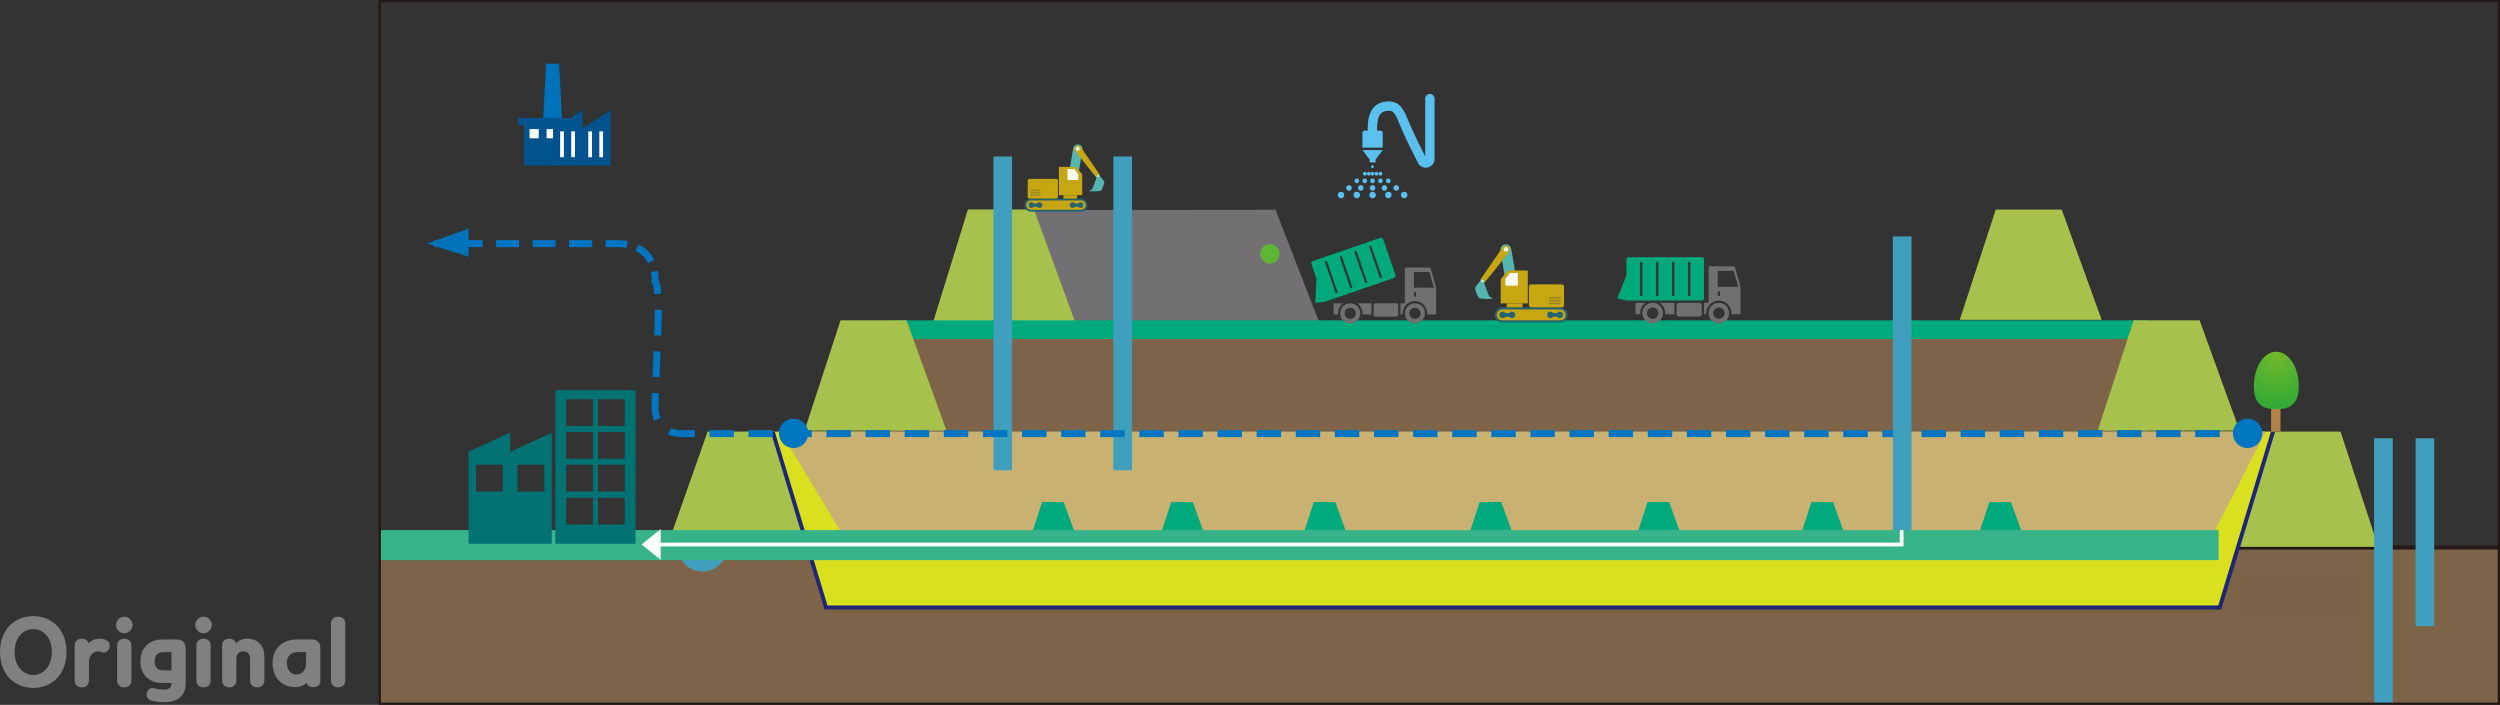 <?xml version="1.0" encoding="utf-8"?>
<!-- Generator: Adobe Illustrator 16.0.0, SVG Export Plug-In . SVG Version: 6.00 Build 0)  -->
<!DOCTYPE svg PUBLIC "-//W3C//DTD SVG 1.1//EN" "http://www.w3.org/Graphics/SVG/1.1/DTD/svg11.dtd">
<svg version="1.1" id="레이어_1" xmlns="http://www.w3.org/2000/svg" xmlns:xlink="http://www.w3.org/1999/xlink" x="0px"
	 y="0px" width="548.99px" height="154.791px" viewBox="0 0 548.99 154.791" enable-background="new 0 0 548.99 154.791"
	 xml:space="preserve">
<rect x="0" y="0" width="548.99" height="154.791" fill="#333333" stroke="none"/>
<g>
	<rect x="83.397" y="120.236" fill="#7D6448" width="465.343" height="34.554"/>
	<polygon fill="#727072" points="289.909,71.337 218.376,71.982 227.176,46.113 280.102,46.059 	"/>
	<g>
		<line fill="none" stroke="#231815" stroke-width="0.878" x1="548.74" y1="120.238" x2="490.839" y2="120.238"/>
		<path fill="#409FBD" d="M149.065,120.53c0-2.746,2.328-4.974,5.201-4.974c2.872,0,5.2,2.228,5.2,4.974
			c0,2.747-2.328,4.975-5.2,4.975C151.393,125.505,149.065,123.277,149.065,120.53"/>
	</g>
	<polygon fill="#A7C24C" points="522.251,120.091 490.343,120.091 499.486,94.782 513.969,94.782 	"/>
	<polygon fill="#A7C24C" points="178.654,117.166 147.492,117.166 155.392,94.782 169.875,94.782 	"/>
	<polyline fill="#D9E020" points="169.687,94.782 181.389,133.403 487.447,133.403 499.149,94.782 	"/>
	<polyline fill="none" stroke="#1F2774" stroke-width="0.878" points="169.687,94.782 181.389,133.403 487.447,133.403 
		499.149,94.782 	"/>
	<polygon fill="#A7C24C" points="236.032,70.563 204.871,70.834 212.56,45.994 227.043,45.994 	"/>
	<rect x="195.552" y="70.349" fill="#00AA7C" width="276.285" height="23.481"/>
	<rect x="195.552" y="74.43" fill="#7D6448" width="276.285" height="23.482"/>
	<polygon fill="#A7C24C" points="207.84,94.563 176.679,94.563 184.579,70.35 199.062,70.35 	"/>
	<polygon fill="#A7C24C" points="491.805,94.563 460.645,94.563 468.544,70.35 483.028,70.35 	"/>
	<polygon fill="#A7C24C" points="461.522,70.233 430.36,70.233 438.26,46.021 452.744,46.021 	"/>
	<rect x="521.345" y="96.245" fill="#409FBD" width="4.097" height="58.546"/>
	<rect x="530.46" y="96.245" fill="#409FBD" width="4.096" height="41.256"/>
	<polyline fill="#C9B172" points="171.382,94.782 185.736,118.544 485.294,118.544 497.569,94.782 	"/>
	<rect x="244.491" y="34.361" fill="#409FBD" width="4.096" height="68.905"/>
	<rect x="218.157" y="34.361" fill="#409FBD" width="4.096" height="68.905"/>
	<g>
		<path fill="#0075C1" d="M171.039,95.157c0,1.781,1.445,3.226,3.226,3.226c1.782,0,3.226-1.444,3.226-3.226
			c0-1.782-1.444-3.227-3.226-3.227C172.484,91.931,171.039,93.375,171.039,95.157"/>
		
			<line fill="none" stroke="#0075C1" stroke-width="1.536" stroke-dasharray="5.359,3.229" x1="487.434" y1="95.22" x2="179.875" y2="95.22"/>
		
			<line fill="none" stroke="#0075C1" stroke-width="1.536" stroke-dasharray="5.34,3.21" x1="169.702" y1="95.22" x2="154.208" y2="95.22"/>
		<path fill="none" stroke="#0075C1" stroke-width="1.536" stroke-dasharray="5.637,3.507" d="M144.042,82.803
			c0.245-5.385,0.608-12.13,0.491-16.522"/>
		<path fill="none" stroke="#0075C1" stroke-width="1.536" stroke-dasharray="4.425,2.295" d="M142.988,57.434
			c-0.696-1.411-1.939-2.788-4.148-3.478"/>
		
			<line fill="none" stroke="#0075C1" stroke-width="1.536" stroke-dasharray="5.076,2.946" x1="130.039" y1="53.498" x2="99.421" y2="53.498"/>
		<path fill="none" stroke="#0075C1" stroke-width="1.536" d="M97.947,53.498h-2.538 M137.725,53.684
			c-0.66-0.12-1.392-0.186-2.202-0.186h-2.538 M144.449,64.528c-0.105-1.422-0.297-2.401-0.611-2.716c0,0,0.089-0.948-0.143-2.203
			 M144.364,92.047c-0.327-0.773-0.526-1.732-0.526-2.922c0-0.78,0.022-1.736,0.06-2.818 M152.603,95.22h-2.67
			c0,0-1.438,0.114-2.918-0.523 M178.261,95.22h-2.679h-2.67 M493.342,95.22h-2.68"/>
		<path fill="#0075C1" d="M490.335,95.157c0,1.781,1.443,3.226,3.227,3.226c1.781,0,3.225-1.444,3.225-3.226
			c0-1.782-1.443-3.227-3.225-3.227C491.779,91.931,490.335,93.375,490.335,95.157"/>
	</g>
	<polygon fill="#00AA7C" points="236.441,118.131 226.274,118.131 228.852,110.231 233.577,110.231 	"/>
	<polygon fill="#00AA7C" points="264.79,118.131 254.623,118.131 257.2,110.231 261.926,110.231 	"/>
	<polygon fill="#00AA7C" points="296.094,118.131 285.927,118.131 288.505,110.231 293.231,110.231 	"/>
	<polygon fill="#00AA7C" points="332.522,118.131 322.356,118.131 324.932,110.231 329.66,110.231 	"/>
	<polygon fill="#00AA7C" points="369.39,118.131 359.224,118.131 361.799,110.231 366.527,110.231 	"/>
	<polygon fill="#00AA7C" points="405.379,118.131 395.213,118.131 397.79,110.231 402.516,110.231 	"/>
	<polygon fill="#00AA7C" points="444.441,118.131 434.275,118.131 436.851,110.231 441.579,110.231 	"/>
	<rect x="415.66" y="51.916" fill="#409FBD" width="4.097" height="65.834"/>
	<line fill="none" stroke="#37B389" stroke-width="6.594" x1="83.396" y1="119.71" x2="487.188" y2="119.71"/>
	<rect x="490.868" y="126.595" fill="#7C6347" width="27.257" height="9.985"/>
	<rect x="498.722" y="84.395" fill="#B28146" width="2.065" height="10.396"/>
	<g>
		<defs>
			<path id="SVGID_1_" d="M494.932,84.811c0,4.187,2.211,5.053,4.938,5.053s4.936-0.866,4.936-5.053
				c0-4.184-2.209-7.576-4.936-7.576S494.932,80.627,494.932,84.811"/>
		</defs>
		<clipPath id="SVGID_2_">
			<use xlink:href="#SVGID_1_"  overflow="visible"/>
		</clipPath>
		
			<radialGradient id="SVGID_3_" cx="-190.319" cy="371.243" r="0.999" gradientTransform="matrix(13.311 0 0 -16.383 3033.113 6159.104)" gradientUnits="userSpaceOnUse">
			<stop  offset="0" style="stop-color:#76B92A"/>
			<stop  offset="1" style="stop-color:#1DA639"/>
		</radialGradient>
		<rect x="494.932" y="77.234" clip-path="url(#SVGID_2_)" fill="url(#SVGID_3_)" width="9.873" height="12.629"/>
	</g>
	<path fill="#007273" d="M121.96,119.405h17.606V85.669H121.96V119.405z M130.205,115.195h-5.879v-5.878h5.879V115.195z
		 M130.205,107.932h-5.879v-5.879h5.879V107.932z M130.205,100.744h-5.879v-5.878h5.879V100.744z M130.205,93.556h-5.879v-5.879
		h5.879V93.556z M137.201,115.195h-5.88v-5.878h5.88V115.195z M137.201,107.932h-5.88v-5.879h5.88V107.932z M137.201,100.744h-5.88
		v-5.878h5.88V100.744z M137.201,93.556h-5.88v-5.879h5.88V93.556z"/>
	<path fill="#007273" d="M112.03,95.026l-9.13,4.186v20.193h18.261V99.212v-4.186l-9.131,4.186V95.026z M113.655,102.052h5.879v5.88
		h-5.879V102.052z M110.403,107.933h-5.879v-5.88h5.879V107.933z"/>
	<polyline fill="none" stroke="#FFFFFF" stroke-width="0.824" points="144.754,119.578 417.6,119.578 417.6,116.412 	"/>
	<polygon fill="#5AC0EE" points="303.645,32.95 299.182,32.95 300.758,35.028 300.758,35.663 302.071,35.663 302.071,35.028 	"/>
	<g>
		<path fill="#5AC0EE" d="M304.161,42.826c0,0.397,0.323,0.721,0.721,0.721c0.398,0,0.721-0.323,0.721-0.721
			c0-0.398-0.322-0.722-0.721-0.722C304.484,42.104,304.161,42.428,304.161,42.826"/>
		<path fill="#5AC0EE" d="M303.388,41.268c0,0.341,0.276,0.618,0.618,0.618c0.341,0,0.617-0.277,0.617-0.618
			s-0.276-0.618-0.617-0.618C303.665,40.649,303.388,40.927,303.388,41.268"/>
		<path fill="#5AC0EE" d="M302.616,39.71c0,0.284,0.23,0.515,0.515,0.515s0.515-0.23,0.515-0.515c0-0.285-0.23-0.515-0.515-0.515
			S302.616,39.425,302.616,39.71"/>
		<path fill="#5AC0EE" d="M302.667,38.151c0-0.227-0.184-0.412-0.412-0.412c-0.227,0-0.412,0.186-0.412,0.412
			c0,0.229,0.186,0.412,0.412,0.412C302.483,38.563,302.667,38.38,302.667,38.151"/>
		<path fill="#5AC0EE" d="M303.534,38.151c0-0.227-0.184-0.412-0.412-0.412c-0.227,0-0.412,0.186-0.412,0.412
			c0,0.229,0.186,0.412,0.412,0.412C303.35,38.563,303.534,38.38,303.534,38.151"/>
		<path fill="#5AC0EE" d="M304.349,39.71c0,0.284,0.231,0.515,0.515,0.515c0.284,0,0.516-0.23,0.516-0.515
			c0-0.285-0.231-0.515-0.516-0.515C304.581,39.195,304.349,39.425,304.349,39.71"/>
		<path fill="#5AC0EE" d="M305.989,41.268c0,0.341,0.277,0.618,0.617,0.618c0.343,0,0.619-0.277,0.619-0.618
			s-0.276-0.618-0.619-0.618C306.266,40.649,305.989,40.927,305.989,41.268"/>
		<path fill="#5AC0EE" d="M307.628,42.826c0,0.397,0.323,0.721,0.721,0.721c0.398,0,0.722-0.323,0.722-0.721
			c0-0.398-0.323-0.722-0.722-0.722C307.952,42.104,307.628,42.428,307.628,42.826"/>
		<path fill="#5AC0EE" d="M297.225,42.826c0,0.397,0.323,0.721,0.721,0.721c0.398,0,0.721-0.323,0.721-0.721
			c0-0.398-0.322-0.722-0.721-0.722C297.548,42.104,297.225,42.428,297.225,42.826"/>
		<path fill="#5AC0EE" d="M298.204,41.268c0,0.341,0.277,0.618,0.617,0.618c0.343,0,0.619-0.277,0.619-0.618
			s-0.276-0.618-0.619-0.618C298.481,40.649,298.204,40.927,298.204,41.268"/>
		<path fill="#5AC0EE" d="M299.182,39.71c0,0.284,0.23,0.515,0.516,0.515c0.283,0,0.515-0.23,0.515-0.515
			c0-0.285-0.231-0.515-0.515-0.515C299.413,39.195,299.182,39.425,299.182,39.71"/>
		<path fill="#5AC0EE" d="M300.118,38.151c0-0.227-0.184-0.412-0.412-0.412c-0.227,0-0.412,0.186-0.412,0.412
			c0,0.229,0.186,0.412,0.412,0.412C299.934,38.563,300.118,38.38,300.118,38.151"/>
		<path fill="#5AC0EE" d="M297.448,39.71c0,0.284,0.23,0.515,0.516,0.515c0.284,0,0.516-0.23,0.516-0.515
			c0-0.285-0.231-0.515-0.516-0.515C297.678,39.195,297.448,39.425,297.448,39.71"/>
		<path fill="#5AC0EE" d="M295.602,41.268c0,0.341,0.277,0.618,0.619,0.618c0.34,0,0.617-0.277,0.617-0.618
			s-0.277-0.618-0.617-0.618C295.879,40.649,295.602,40.927,295.602,41.268"/>
		<path fill="#5AC0EE" d="M293.756,42.826c0,0.397,0.324,0.721,0.722,0.721c0.399,0,0.721-0.323,0.721-0.721
			c0-0.398-0.321-0.722-0.721-0.722C294.081,42.104,293.756,42.428,293.756,42.826"/>
		<path fill="#5AC0EE" d="M301.688,36.594c0-0.171-0.137-0.309-0.309-0.309c-0.171,0-0.309,0.138-0.309,0.309s0.138,0.31,0.309,0.31
			C301.551,36.903,301.688,36.765,301.688,36.594"/>
		<path fill="#5AC0EE" d="M301.387,38.563c0.229,0,0.412-0.184,0.412-0.412c0-0.227-0.184-0.412-0.412-0.412
			c-0.213,0-0.385,0.162-0.407,0.369c-0.021-0.207-0.194-0.369-0.407-0.369c-0.227,0-0.412,0.186-0.412,0.412
			c0,0.229,0.186,0.412,0.412,0.412c0.213,0,0.387-0.162,0.407-0.369C301.002,38.401,301.174,38.563,301.387,38.563"/>
		<path fill="#5AC0EE" d="M300.881,39.71c0,0.284,0.23,0.515,0.516,0.515c0.283,0,0.515-0.23,0.515-0.515
			c0-0.285-0.231-0.515-0.515-0.515C301.112,39.195,300.881,39.425,300.881,39.71"/>
		<path fill="#5AC0EE" d="M300.788,41.268c0,0.341,0.276,0.618,0.617,0.618c0.342,0,0.618-0.277,0.618-0.618
			s-0.276-0.618-0.618-0.618C301.064,40.649,300.788,40.927,300.788,41.268"/>
		<path fill="#5AC0EE" d="M300.693,42.826c0,0.397,0.323,0.721,0.722,0.721c0.397,0,0.721-0.323,0.721-0.721
			c0-0.398-0.323-0.722-0.721-0.722C301.016,42.104,300.693,42.428,300.693,42.826"/>
		<path fill="#5AC0EE" d="M313.543,36.768c0.887-0.214,1.483-0.969,1.483-1.882V21.658c0-0.569-0.461-1.029-1.03-1.029
			c-0.568,0-1.029,0.46-1.029,1.029v12.699c-0.926-1.829-2.113-4.226-2.959-6.105c-0.265-0.592-0.489-1.138-0.709-1.666
			c-1.002-2.433-1.869-4.535-4.756-4.306c-2.783,0.22-4.194,2.204-4.194,5.895v0.499h-0.679c-0.271,0-0.488,0.219-0.488,0.488v3.254
			h4.464v-3.254c0-0.27-0.22-0.488-0.489-0.488h-0.747v-0.499c0-3.216,1.103-3.748,2.296-3.841c1.28-0.101,1.604,0.406,2.691,3.038
			c0.213,0.517,0.454,1.104,0.734,1.724c0.936,2.084,2.278,4.776,3.24,6.667C311.784,36.575,312.657,36.98,313.543,36.768"/>
	</g>
	<polygon fill="#0072BA" points="102.9,50.197 93.787,53.479 102.9,56.388 	"/>
	<polygon fill="#FFFFFF" points="145.089,122.949 140.906,119.563 145.089,116.177 	"/>
	<g>
		<path fill="#5BB432" d="M278.862,57.864c1.174,0,2.124-0.951,2.124-2.124c0-1.174-0.95-2.125-2.124-2.125
			s-2.125,0.951-2.125,2.125C276.737,56.913,277.688,57.864,278.862,57.864"/>
		<path fill="#55B5B1" d="M236.673,39.039c-0.094,0.563-0.627,0.942-1.189,0.848c-0.563-0.095-0.942-0.627-0.847-1.189l1.029-6.13
			c0.095-0.562,0.627-0.941,1.19-0.847c0.562,0.094,0.942,0.627,0.847,1.188L236.673,39.039z"/>
		<path fill="#236372" d="M238.806,45.045c0,0.789-0.639,1.428-1.428,1.428h-10.971c-0.788,0-1.428-0.639-1.428-1.428
			s0.64-1.428,1.428-1.428h10.971C238.167,43.617,238.806,44.256,238.806,45.045"/>
		<path fill="#C6A711" d="M226.407,46.07c-0.565,0-1.026-0.46-1.026-1.025s0.461-1.026,1.026-1.026h10.972
			c0.565,0,1.025,0.461,1.025,1.026s-0.46,1.025-1.025,1.025H226.407z"/>
		<path fill="#236372" d="M228.883,45.045c0,0.342-0.278,0.62-0.622,0.62c-0.215,0-0.403-0.109-0.515-0.276h-0.748
			c-0.111,0.167-0.3,0.276-0.514,0.276c-0.343,0-0.62-0.278-0.62-0.62s0.277-0.62,0.62-0.62c0.214,0,0.403,0.109,0.514,0.276h0.748
			c0.112-0.167,0.3-0.276,0.515-0.276C228.605,44.425,228.883,44.703,228.883,45.045"/>
		<path fill="#236372" d="M237.923,45.045c0,0.342-0.278,0.62-0.622,0.62c-0.215,0-0.403-0.109-0.515-0.276h-0.748
			c-0.111,0.167-0.3,0.276-0.514,0.276c-0.343,0-0.62-0.278-0.62-0.62s0.277-0.62,0.62-0.62c0.214,0,0.403,0.109,0.514,0.276h0.748
			c0.112-0.167,0.3-0.276,0.515-0.276C237.645,44.425,237.923,44.703,237.923,45.045"/>
		<path fill="#C6A711" d="M232.321,43.215c0,0.223-0.18,0.401-0.402,0.401h-5.834c-0.222,0-0.401-0.179-0.401-0.401v-3.537
			c0-0.222,0.179-0.402,0.401-0.402h5.834c0.222,0,0.402,0.181,0.402,0.402V43.215z"/>
	</g>
	<polygon fill="#C6A711" points="232.542,36.647 232.542,42.871 237.657,42.871 237.657,38.297 236.285,36.647 	"/>
	<polygon fill="#FFFFFF" points="235.882,37.113 234.427,37.113 234.427,39.525 236.776,39.525 236.776,38.223 	"/>
	<rect x="233.537" y="42.873" fill="#C6A711" width="2.984" height="0.744"/>
	<g>
		<path fill="#C6A711" d="M241.34,38.137c0.248,0.334,0.336,0.603,0.002,0.851c-0.335,0.249-0.584,0.047-0.833-0.289l-4.433-5.553
			c-0.247-0.336-0.177-0.809,0.158-1.057c0.336-0.247,0.808-0.177,1.056,0.158L241.34,38.137z"/>
		<path fill="#55B5B1" d="M241.599,41.935c-0.269,0.028-2.496,0.26-2.342-0.08c0.07-0.151,0.324-0.106,0.416-0.162
			c0.175-0.142,0.283-0.47,0.367-0.664c0.303-0.708,0.521-1.351,0.793-2.1c-0.085-0.085-0.125-0.208-0.099-0.335
			c0.043-0.201,0.24-0.328,0.441-0.285c0.092,0.02,0.171,0.073,0.223,0.144l0.013,0.017c0.146,0.19,0.322,0.432,0.48,0.625
			c0.228,0.279,0.398,0.449,0.576,0.722C242.649,40.097,241.965,41.896,241.599,41.935"/>
		<path fill="#F2F2F1" d="M241.312,38.718c-0.025,0.117-0.14,0.192-0.258,0.168c-0.118-0.025-0.194-0.141-0.169-0.258
			c0.025-0.118,0.141-0.193,0.258-0.168C241.261,38.484,241.337,38.6,241.312,38.718"/>
		<path fill="#F2F2F1" d="M237.109,32.673c0,0.244-0.199,0.443-0.444,0.443s-0.445-0.199-0.445-0.443c0-0.246,0.2-0.444,0.445-0.444
			S237.109,32.427,237.109,32.673"/>
		<path fill="#9E8823" d="M228.386,41.651h-1.974c-0.09,0-0.163,0.073-0.163,0.163c0,0.091,0.073,0.165,0.163,0.165h1.974
			c0.09,0,0.163-0.074,0.163-0.165C228.549,41.725,228.476,41.651,228.386,41.651"/>
		<path fill="#9E8823" d="M228.386,42.18h-1.974c-0.09,0-0.163,0.073-0.163,0.163c0,0.091,0.073,0.164,0.163,0.164h1.974
			c0.09,0,0.163-0.073,0.163-0.164C228.549,42.253,228.476,42.18,228.386,42.18"/>
		<path fill="#9E8823" d="M228.386,42.708h-1.974c-0.09,0-0.163,0.073-0.163,0.163c0,0.091,0.073,0.164,0.163,0.164h1.974
			c0.09,0,0.163-0.073,0.163-0.164C228.549,42.781,228.476,42.708,228.386,42.708"/>
		<path fill="#55B5B1" d="M330.696,62.175c0.108,0.653,0.728,1.094,1.379,0.984c0.653-0.11,1.095-0.728,0.984-1.382l-1.193-7.114
			c-0.111-0.654-0.73-1.095-1.383-0.985c-0.652,0.11-1.093,0.728-0.982,1.381L330.696,62.175z"/>
		<path fill="#236372" d="M328.219,69.147c0,0.916,0.741,1.657,1.657,1.657h12.737c0.916,0,1.658-0.741,1.658-1.657
			c0-0.915-0.742-1.657-1.658-1.657h-12.737C328.96,67.49,328.219,68.232,328.219,69.147"/>
		<path fill="#C6A711" d="M342.614,70.338c0.656,0,1.191-0.533,1.191-1.19c0-0.656-0.535-1.191-1.191-1.191h-12.736
			c-0.658,0-1.192,0.535-1.192,1.191c0,0.657,0.534,1.19,1.192,1.19H342.614z"/>
		<path fill="#236372" d="M339.739,69.147c0,0.397,0.322,0.72,0.721,0.72c0.251,0,0.471-0.126,0.598-0.32h0.871
			c0.127,0.194,0.347,0.32,0.597,0.32c0.397,0,0.72-0.322,0.72-0.72s-0.322-0.72-0.72-0.72c-0.25,0-0.47,0.126-0.597,0.32h-0.871
			c-0.127-0.194-0.347-0.32-0.598-0.32C340.061,68.428,339.739,68.75,339.739,69.147"/>
		<path fill="#236372" d="M329.245,69.147c0,0.397,0.322,0.72,0.721,0.72c0.252,0,0.469-0.126,0.599-0.32h0.868
			c0.13,0.194,0.349,0.32,0.599,0.32c0.397,0,0.719-0.322,0.719-0.72s-0.321-0.72-0.719-0.72c-0.25,0-0.469,0.126-0.599,0.32h-0.868
			c-0.13-0.194-0.347-0.32-0.599-0.32C329.567,68.428,329.245,68.75,329.245,69.147"/>
		<path fill="#C6A711" d="M335.748,67.022c0,0.259,0.209,0.469,0.468,0.469h6.771c0.258,0,0.467-0.21,0.467-0.469v-4.106
			c0-0.257-0.209-0.466-0.467-0.466h-6.771c-0.259,0-0.468,0.209-0.468,0.466V67.022z"/>
	</g>
	<polygon fill="#C6A711" points="335.491,59.399 335.491,66.624 329.552,66.624 329.552,61.313 331.146,59.399 	"/>
	<polygon fill="#FFFFFF" points="331.613,59.938 333.303,59.938 333.303,62.738 330.575,62.738 330.575,61.227 	"/>
	<rect x="330.872" y="66.624" fill="#C6A711" width="3.465" height="0.866"/>
	<g>
		<path fill="#C6A711" d="M325.278,61.128c-0.287,0.389-0.391,0.699-0.002,0.986c0.389,0.289,0.678,0.055,0.965-0.335l5.146-6.447
			c0.289-0.389,0.206-0.937-0.181-1.226c-0.389-0.287-0.938-0.206-1.227,0.184L325.278,61.128z"/>
		<path fill="#55B5B1" d="M324.976,65.537c0.312,0.032,2.899,0.302,2.718-0.093c-0.08-0.178-0.375-0.125-0.481-0.189
			c-0.204-0.164-0.328-0.543-0.427-0.771c-0.351-0.821-0.606-1.567-0.92-2.437c0.099-0.099,0.145-0.242,0.115-0.389
			c-0.05-0.233-0.279-0.38-0.512-0.332c-0.107,0.023-0.2,0.086-0.259,0.167l-0.015,0.02c-0.172,0.221-0.375,0.501-0.56,0.727
			c-0.263,0.321-0.46,0.52-0.668,0.838C323.757,63.403,324.55,65.493,324.976,65.537"/>
		<path fill="#F2F2F1" d="M325.309,61.802c0.029,0.137,0.164,0.225,0.301,0.195c0.137-0.028,0.224-0.163,0.195-0.3
			c-0.029-0.137-0.164-0.224-0.3-0.196C325.37,61.53,325.28,61.664,325.309,61.802"/>
		<path fill="#F2F2F1" d="M330.189,54.783c0,0.285,0.231,0.516,0.517,0.516c0.283,0,0.515-0.23,0.515-0.516
			s-0.231-0.516-0.515-0.516C330.42,54.268,330.189,54.498,330.189,54.783"/>
		<path fill="#9E8823" d="M340.316,65.208h2.292c0.104,0,0.189,0.085,0.189,0.189c0,0.105-0.086,0.189-0.189,0.189h-2.292
			c-0.104,0-0.19-0.084-0.19-0.189C340.125,65.293,340.211,65.208,340.316,65.208"/>
		<path fill="#9E8823" d="M340.316,65.821h2.292c0.104,0,0.189,0.085,0.189,0.188c0,0.106-0.086,0.19-0.189,0.19h-2.292
			c-0.104,0-0.19-0.084-0.19-0.19C340.125,65.906,340.211,65.821,340.316,65.821"/>
		<path fill="#9E8823" d="M340.316,66.435h2.292c0.104,0,0.189,0.085,0.189,0.188c0,0.105-0.086,0.191-0.189,0.191h-2.292
			c-0.104,0-0.19-0.086-0.19-0.191C340.125,66.52,340.211,66.435,340.316,66.435"/>
		<path fill="#717071" d="M310.718,66.604c1.216,0,2.206,0.989,2.206,2.206c0,1.215-0.99,2.204-2.206,2.204
			c-1.215,0-2.206-0.989-2.206-2.204C308.512,67.593,309.503,66.604,310.718,66.604 M310.718,70.034
			c0.675,0,1.226-0.551,1.226-1.225c0-0.676-0.551-1.227-1.226-1.227s-1.226,0.551-1.226,1.227
			C309.493,69.483,310.043,70.034,310.718,70.034"/>
		<path fill="#717071" d="M308.512,59.006c0-0.136,0.11-0.245,0.246-0.245h5.115c0.145,0,0.273,0.097,0.313,0.234l1.043,3.668
			c0.093,0.324,0.145,0.664,0.145,0.998v5.146c0,0.137-0.109,0.246-0.244,0.246h-1.716v-0.246c0-1.483-1.211-2.694-2.694-2.694
			c-1.485,0-2.697,1.211-2.697,2.694v0.246h-0.489v-2.451h0.979V59.006z M310.473,65.132h0.49v-0.979h-0.49V65.132z M310.473,63.172
			h4.412l-0.98-3.431h-3.432V63.172z"/>
		<path fill="#00A97A" d="M289.09,61.198l-1.116-3.244c-0.089-0.254,0.048-0.535,0.303-0.623l14.831-5.106
			c0.254-0.088,0.534,0.049,0.623,0.304l2.712,7.878c0.088,0.257-0.049,0.536-0.303,0.623l-15.294,5.267l-2.014,0.175L289.09,61.198
			z M303.04,61.061l0.463-0.16l-2.394-6.952l-0.463,0.16L303.04,61.061z M299.795,62.178l0.463-0.16l-2.394-6.951l-0.463,0.159
			L299.795,62.178z M296.551,63.296l0.463-0.161l-2.393-6.952l-0.464,0.16L296.551,63.296z M293.307,64.412l0.464-0.16l-2.394-6.952
			l-0.463,0.161L293.307,64.412z"/>
		<path fill="#717071" d="M293.809,68.809c0,0.082,0.004,0.163,0.01,0.245h-0.99v-2.451h2.129
			C294.264,67.091,293.809,67.899,293.809,68.809"/>
		<path fill="#717071" d="M298.051,66.603h3.109v2.451h-1.973c0.008-0.081,0.012-0.163,0.012-0.245
			C299.2,67.898,298.745,67.092,298.051,66.603"/>
		<path fill="#717071" d="M296.504,66.604c1.215,0,2.205,0.989,2.205,2.206c0,1.215-0.99,2.204-2.205,2.204
			s-2.206-0.989-2.206-2.204C294.298,67.593,295.29,66.604,296.504,66.604 M296.504,70.034c0.675,0,1.225-0.551,1.225-1.225
			c0-0.676-0.55-1.227-1.225-1.227c-0.676,0-1.227,0.551-1.227,1.227C295.278,69.483,295.829,70.034,296.504,70.034"/>
		<path fill="#717071" d="M302.14,66.603h4.412c0.271,0,0.49,0.221,0.49,0.491v1.96c0,0.269-0.22,0.49-0.49,0.49h-4.412
			c-0.269,0-0.489-0.222-0.489-0.49v-1.96C301.651,66.823,301.872,66.603,302.14,66.603"/>
		<path fill="#717071" d="M377.458,66.502c1.242,0,2.256,1.015,2.256,2.257c0,1.243-1.014,2.256-2.256,2.256
			c-1.244,0-2.256-1.013-2.256-2.256C375.202,67.517,376.213,66.502,377.458,66.502 M377.458,70.012c0.69,0,1.254-0.563,1.254-1.253
			c0-0.69-0.563-1.254-1.254-1.254s-1.254,0.563-1.254,1.254C376.204,69.448,376.767,70.012,377.458,70.012"/>
		<path fill="#717071" d="M375.202,58.731c0-0.139,0.111-0.251,0.25-0.251h5.232c0.148,0,0.279,0.099,0.32,0.241l1.067,3.751
			c0.093,0.331,0.147,0.678,0.147,1.021v5.266c0,0.138-0.111,0.25-0.25,0.25h-1.754v-0.25c0-1.52-1.24-2.757-2.759-2.757
			s-2.757,1.237-2.757,2.757v0.25h-0.501v-2.507h1.003V58.731z M377.207,64.998h0.501v-1.003h-0.501V64.998z M377.207,62.992h4.513
			l-1.004-3.509h-3.509V62.992z"/>
		<path fill="#00A97A" d="M357.153,60.486v-3.511c0-0.274,0.227-0.501,0.501-0.501h16.043c0.276,0,0.502,0.227,0.502,0.501v8.523
			c0,0.276-0.226,0.502-0.502,0.502h-16.544l-2.005-0.502L357.153,60.486z M370.689,64.998h0.501v-7.521h-0.501V64.998z
			 M367.18,64.998h0.5v-7.521h-0.5V64.998z M363.67,64.998h0.5v-7.521h-0.5V64.998z M360.161,64.998h0.501v-7.521h-0.501V64.998z"/>
		<path fill="#717071" d="M360.161,68.758c0,0.084,0.004,0.168,0.012,0.25h-1.014v-2.506h2.177
			C360.626,67.002,360.161,67.828,360.161,68.758"/>
		<path fill="#717071" d="M364.5,66.502h3.18v2.507h-2.016c0.008-0.083,0.012-0.167,0.012-0.251
			C365.676,67.828,365.209,67.002,364.5,66.502"/>
		<path fill="#717071" d="M362.918,66.502c1.242,0,2.256,1.015,2.256,2.257c0,1.243-1.014,2.256-2.256,2.256
			c-1.243,0-2.256-1.013-2.256-2.256C360.663,67.517,361.675,66.502,362.918,66.502 M362.918,70.012
			c0.691,0,1.253-0.563,1.253-1.253c0-0.69-0.562-1.254-1.253-1.254c-0.69,0-1.254,0.563-1.254,1.254
			C361.665,69.448,362.228,70.012,362.918,70.012"/>
		<path fill="#717071" d="M368.684,66.502h4.512c0.276,0,0.501,0.225,0.501,0.502v2.005c0,0.276-0.225,0.501-0.501,0.501h-4.512
			c-0.275,0-0.501-0.225-0.501-0.501v-2.005C368.183,66.728,368.409,66.502,368.684,66.502"/>
	</g>
	<polygon fill="#FDED29" points="119.016,29.76 123.672,29.76 123.566,27.78 119.122,27.78 	"/>
	<polygon fill="#0072BA" points="123.366,25.257 123.269,23.446 123.165,21.512 123.068,19.701 122.964,17.766 122.867,15.957 
		122.761,13.977 119.927,13.977 119.821,15.957 119.725,17.766 119.621,19.701 119.524,21.512 119.42,23.446 119.323,25.257 
		119.219,27.191 123.47,27.191 	"/>
	<polygon fill="#FAC626" points="119.122,27.78 123.566,27.78 123.469,25.97 119.219,25.97 	"/>
	<rect x="115.068" y="27.331" fill="#00538C" width="7.997" height="9.009"/>
	<rect x="113.753" y="25.882" fill="#00538C" width="11.438" height="1.62"/>
	<rect x="116.283" y="28.344" fill="#FFFFFF" width="2.024" height="2.024"/>
	<rect x="120.028" y="28.344" fill="#FFFFFF" width="2.024" height="2.024"/>
	<polygon fill="#00538C" points="127.923,24.193 127.923,36.339 121.445,36.339 121.445,28.343 	"/>
	<rect x="123.008" y="28.849" fill="#FFFFFF" width="0.823" height="5.669"/>
	<rect x="125.438" y="28.849" fill="#FFFFFF" width="0.822" height="5.669"/>
	<polygon fill="#00538C" points="134.098,24.193 134.098,36.339 127.62,36.339 127.62,28.343 	"/>
	<rect x="129.182" y="28.849" fill="#FFFFFF" width="0.823" height="5.669"/>
	<rect x="131.611" y="28.849" fill="#FFFFFF" width="0.823" height="5.669"/>
	<g>
		<rect x="83.396" y="0.25" fill="none" stroke="#231815" stroke-width="0.5" width="465.344" height="154.291"/>
		<g>
			<path fill="#808080" d="M14.603,143.165c0,5.222-3.493,7.904-7.274,7.904c-3.817,0-7.328-2.683-7.328-7.904
				s3.511-7.868,7.328-7.868C11.109,135.297,14.603,137.943,14.603,143.165z M3.205,143.165c0,3.133,1.873,5.06,4.123,5.06
				c2.197,0,4.069-1.927,4.069-5.06s-1.873-5.023-4.069-5.023C5.078,138.142,3.205,140.032,3.205,143.165z"/>
			<path fill="#808080" d="M21.476,143.039c-1.026,0-1.944,0.973-1.944,2.377v4.033c0,0.936-0.667,1.494-1.566,1.494
				c-0.9,0-1.567-0.559-1.567-1.494v-7.707c0-0.936,0.667-1.494,1.567-1.494c0.738,0,1.332,0.396,1.512,1.045
				c0.522-0.667,1.458-1.045,2.269-1.045c0.738,0,1.351,0.126,1.819,0.45c0.432,0.288,0.72,0.99,0.396,1.747
				c-0.306,0.702-1.044,0.99-1.495,0.81C22.124,143.111,21.8,143.039,21.476,143.039z"/>
			<path fill="#808080" d="M27.288,135.423c0.991,0,1.819,0.828,1.819,1.818s-0.828,1.818-1.819,1.818
				c-0.99,0-1.818-0.828-1.818-1.818S26.298,135.423,27.288,135.423z M28.855,149.449c0,0.936-0.667,1.494-1.567,1.494
				c-0.9,0-1.566-0.559-1.566-1.494v-7.707c0-0.936,0.667-1.494,1.566-1.494c0.9,0,1.567,0.559,1.567,1.494V149.449z"/>
			<path fill="#808080" d="M37.658,149.989h-1.945c-3.097,0-4.879-1.944-4.879-4.754c0-2.862,1.783-4.807,4.879-4.807h3.025
				c1.333,0,2.053,0.702,2.053,2.07v7.49c0,2.845-1.836,4.213-4.664,4.213c-0.81,0-2.179-0.09-3.025-0.414
				c-0.756-0.288-1.026-0.99-0.846-1.675c0.18-0.666,0.756-1.188,1.548-0.972c0.612,0.162,1.44,0.288,2.287,0.288
				c0.882,0,1.566-0.433,1.566-1.297V149.989z M37.658,147.217v-4.016h-1.729c-1.405,0-1.963,0.792-1.963,2.034
				c0,1.207,0.558,1.981,1.963,1.981H37.658z"/>
			<path fill="#808080" d="M44.694,135.423c0.991,0,1.819,0.828,1.819,1.818s-0.828,1.818-1.819,1.818
				c-0.99,0-1.818-0.828-1.818-1.818S43.704,135.423,44.694,135.423z M46.261,149.449c0,0.936-0.667,1.494-1.567,1.494
				c-0.9,0-1.566-0.559-1.566-1.494v-7.707c0-0.936,0.667-1.494,1.566-1.494c0.9,0,1.567,0.559,1.567,1.494V149.449z"/>
			<path fill="#808080" d="M58.053,149.449c0,0.936-0.667,1.494-1.566,1.494c-0.9,0-1.566-0.559-1.566-1.494v-4.88
				c0-0.9-0.594-1.548-1.495-1.548c-0.882,0-1.513,0.63-1.513,1.494v4.934c0,0.936-0.666,1.494-1.566,1.494
				c-0.9,0-1.566-0.559-1.566-1.494v-7.707c0-0.936,0.667-1.494,1.566-1.494c0.738,0,1.333,0.396,1.513,1.045
				c0.522-0.703,1.44-1.045,2.431-1.045c1.927,0,3.763,1.116,3.763,3.997V149.449z"/>
			<path fill="#808080" d="M68.546,140.429c1.17,0,1.8,0.702,1.8,1.8v7.347c0,0.937-0.72,1.314-1.603,1.314
				c-0.684,0-1.35-0.396-1.422-1.026c-0.432,0.612-1.404,1.026-2.449,1.026c-3.025,0-5.023-2.143-5.023-5.275
				c0-3.134,2.215-5.186,5.24-5.186H68.546z M65.233,143.201c-1.44,0-2.251,1.026-2.251,2.413c0,1.368,0.811,2.502,2.107,2.502
				c1.314,0,2.125-0.936,2.125-2.646v-2.269H65.233z"/>
			<path fill="#808080" d="M75.817,149.449c0,0.936-0.667,1.494-1.567,1.494c-0.9,0-1.566-0.559-1.566-1.494v-12.532
				c0-0.937,0.667-1.494,1.566-1.494c0.9,0,1.567,0.558,1.567,1.494V149.449z"/>
		</g>
	</g>
</g>
</svg>
